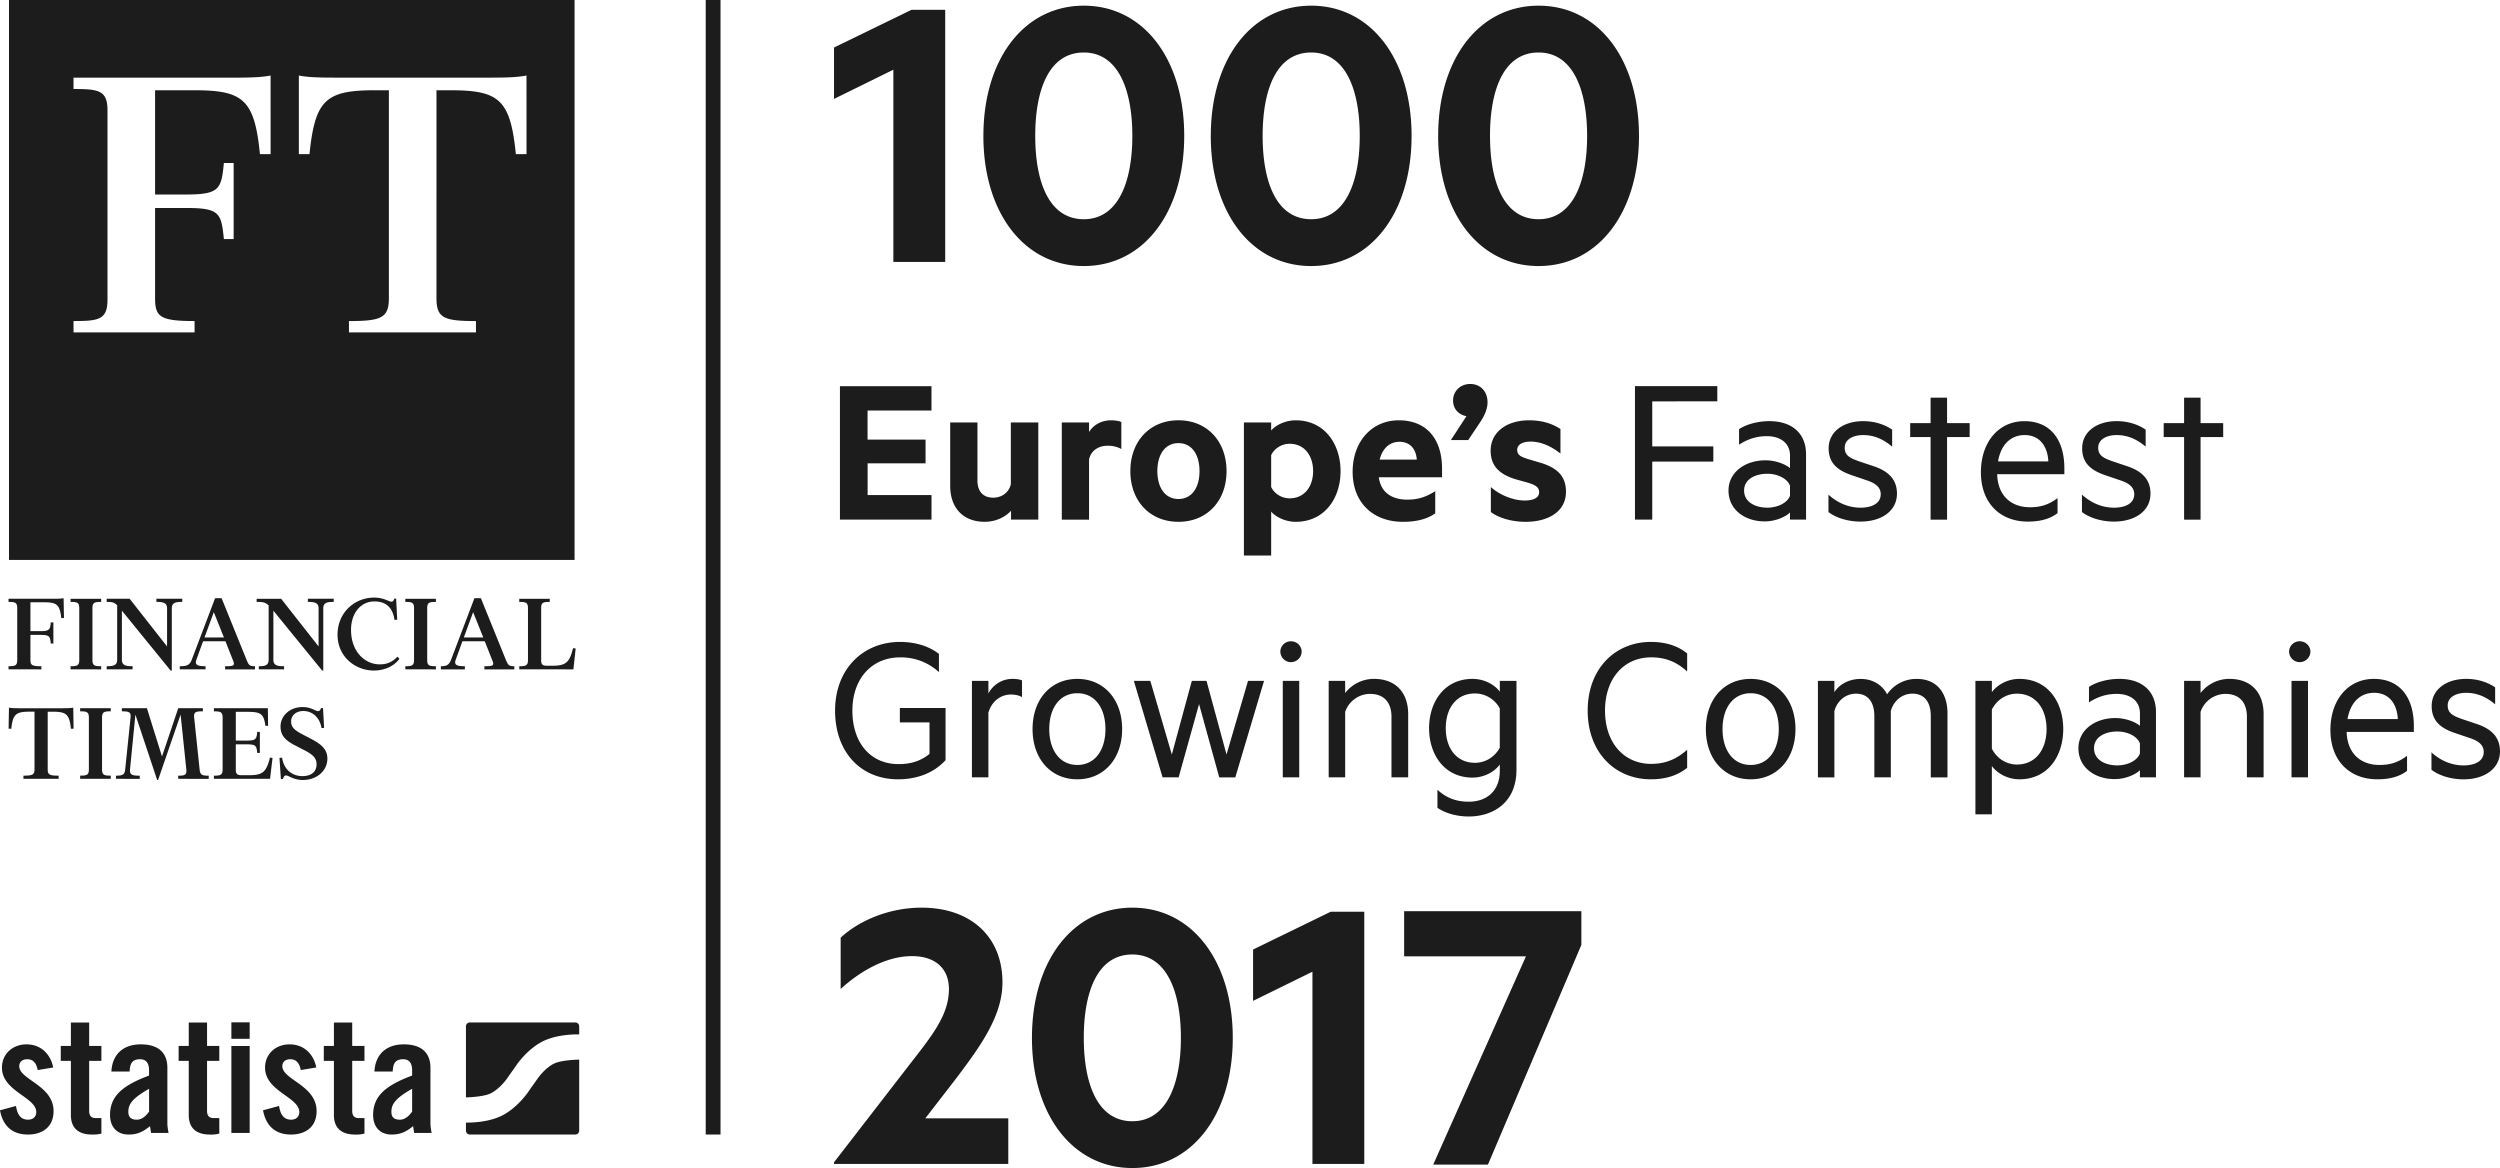 <svg width="122" height="57" viewBox="0 0 122 57" xmlns="http://www.w3.org/2000/svg">
    <g fill="#1C1C1C" fill-rule="nonzero">
        <path d="m69.94 56.834 4.526-10.164h-5.944v-2.203h8.649v1.643l-4.56 10.724H69.94M49.205 56.8H40.7v-.08l3.625-4.69c1.153-1.484 1.983-2.485 1.983-3.768 0-.961-.627-1.603-1.802-1.603-1.357 0-2.652.841-3.482 1.603v-2.505c.891-.822 2.348-1.463 3.948-1.463 2.41 0 3.948 1.423 3.948 3.648 0 1.623-1.053 3.086-2.248 4.67l-1.518 1.964h4.05V56.8zm3.684-6.153c0 2.285.69 4.069 2.37 4.069 1.66 0 2.368-1.784 2.368-4.069s-.708-4.068-2.369-4.068c-1.68 0-2.369 1.783-2.369 4.068zm-2.53 0c0-3.748 1.984-6.353 4.9-6.353 2.915 0 4.9 2.606 4.9 6.353 0 3.748-1.985 6.353-4.9 6.353-2.916 0-4.9-2.605-4.9-6.353zM64.047 56.8v-9.38l-2.897 1.423v-2.505l3.787-1.845h1.64V56.8l-2.53.001zM28.039.001v27.324H.439V0h27.6zM13.205 3.686c-.332.062-.705.104-1.762.104H3.588v.554c1.224 0 1.658.06 1.658 1.046v9.23c0 .985-.434 1.047-1.658 1.047v.553h5.907v-.553c-1.679 0-1.927-.205-1.927-1.108v-4.41H9.08c1.637 0 1.72.246 1.845 1.518h.477V7.954h-.477c-.124 1.272-.208 1.538-1.844 1.538H7.568V4.404h1.906c2.404 0 2.943.452 3.212 3.119h.519zm12.488 0c-.331.062-.704.104-1.762.103h-7.585c-1.057 0-1.43-.04-1.762-.103v3.837h.519c.269-2.667.807-3.119 3.211-3.119h.663V14.56c0 .964-.393 1.108-1.948 1.108v.553h6.198v-.553c-1.554 0-1.927-.144-1.927-1.108V4.404h.663c2.404 0 2.942.452 3.211 3.119h.52zM35.162 0v55.366h-.723V0zM46.126 12.782h-2.53v-9.38L40.7 4.827V2.32L44.486.477h1.64v12.305M50.52 6.63c0 2.285.689 4.068 2.37 4.068 1.66 0 2.368-1.783 2.368-4.068 0-2.284-.708-4.068-2.369-4.068-1.68 0-2.369 1.784-2.369 4.068zm-2.53 0c0-3.748 1.984-6.353 4.9-6.353 2.915 0 4.9 2.605 4.9 6.353 0 3.749-1.985 6.353-4.902 6.353-2.914 0-4.899-2.604-4.899-6.353zm13.627 0c0 2.285.689 4.068 2.368 4.068 1.661 0 2.37-1.783 2.37-4.068 0-2.284-.709-4.068-2.37-4.068-1.68 0-2.368 1.784-2.368 4.068zm-2.53 0c0-3.748 1.983-6.353 4.898-6.353 2.916 0 4.9 2.605 4.9 6.353 0 3.749-1.984 6.353-4.9 6.353-2.915 0-4.899-2.604-4.899-6.353zm13.626 0c0 2.285.689 4.068 2.37 4.068 1.66 0 2.368-1.783 2.368-4.068 0-2.284-.709-4.068-2.369-4.068-1.681 0-2.37 1.784-2.37 4.068zm-2.53 0c0-3.748 1.984-6.353 4.9-6.353 2.914 0 4.899 2.605 4.899 6.353 0 3.749-1.985 6.353-4.9 6.353s-4.9-2.604-4.9-6.353zM45.456 18.845v1.188h-3.119v1.421h2.83v1.157H42.34v1.549h3.118v1.198h-4.469v-6.513h4.469m5.21 6.513h-1.329v-.434c-.269.296-.73.54-1.285.54-1.073 0-1.684-.7-1.684-1.75v-3.098h1.329v2.833c0 .499.247.837.772.837.407 0 .76-.242.858-.656v-3.014h1.34v4.742m4.051-3.447a1.337 1.337 0 0 0-.664-.159c-.45 0-.814.233-.91.668v2.94h-1.33v-4.744h1.33v.467c.204-.34.6-.572 1.072-.572.224 0 .428.041.503.085v1.315m2.788-.286c-.665 0-1.03.572-1.03 1.368 0 .785.365 1.358 1.03 1.358.664 0 1.027-.573 1.027-1.358 0-.796-.363-1.368-1.028-1.368h.001zm0 3.84c-1.393 0-2.348-1.018-2.348-2.472 0-1.464.954-2.483 2.347-2.483 1.394 0 2.347 1.02 2.347 2.483 0 1.453-.953 2.472-2.347 2.472h.001zm4.524-1.698c.16.329.514.552.9.552.718 0 1.147-.573 1.147-1.326 0-.763-.429-1.337-1.147-1.337-.397 0-.74.234-.9.552v1.56-.001zm0 3.343h-1.33v-6.494h1.33v.393c.214-.255.685-.498 1.2-.498 1.393 0 2.186 1.145 2.186 2.482 0 1.337-.793 2.472-2.186 2.472-.515 0-.986-.245-1.2-.499v2.144zm5.295-4.68h1.811c-.032-.509-.321-.87-.846-.87-.44 0-.815.277-.965.87zm-.043.86c.107.775.675 1.092 1.384 1.092.524 0 .9-.117 1.371-.412v1.081c-.397.286-.932.414-1.576.414-1.458 0-2.455-.934-2.455-2.44 0-1.486.944-2.514 2.251-2.514 1.394 0 2.112.954 2.112 2.354v.425h-3.087zm4.278-2.981c-.365-.064-.653-.34-.653-.764 0-.466.364-.807.836-.807.46 0 .846.32.846.903 0 .318-.161.668-.354.954l-.59.881h-.845l.76-1.167m1.19 3.458c.461.415 1.125.658 1.65.658.397 0 .707-.116.707-.403 0-.266-.214-.36-.545-.466l-.462-.128c-.836-.223-1.36-.615-1.36-1.432 0-.923.803-1.485 1.874-1.485.612 0 1.105.148 1.533.424v1.199c-.428-.34-.922-.584-1.468-.584-.364 0-.643.138-.643.404 0 .254.182.338.515.445l.535.159c.911.255 1.33.679 1.33 1.443 0 .955-.847 1.464-1.973 1.464-.632 0-1.286-.17-1.693-.478v-1.22m7.033 1.591v-6.513h4.018v.742H80.63v2.196h2.98v.742h-2.98v2.833h-.845m7.567-1.654c-.129-.35-.6-.584-1.104-.584-.579 0-1.136.255-1.136.817 0 .573.557.837 1.136.837.503 0 .975-.232 1.104-.582v-.488zm0-1.474c0-.584-.44-.945-1.136-.945-.525 0-.954.159-1.35.414v-.754c.32-.222.889-.393 1.479-.393 1.124 0 1.79.616 1.79 1.614v3.192h-.783v-.35c-.183.19-.676.436-1.233.436-.975 0-1.768-.573-1.768-1.507 0-.88.793-1.474 1.811-1.474.493 0 .986.2 1.19.381v-.614zm1.877 1.908c.439.404.985.637 1.564.637.525 0 .986-.19.986-.657 0-.35-.268-.542-.686-.68l-.653-.222c-.718-.234-1.202-.573-1.202-1.337 0-.828.74-1.327 1.683-1.327.536 0 1.03.15 1.416.415v.828c-.397-.33-.836-.563-1.416-.563-.492 0-.9.212-.9.615 0 .383.257.51.708.668l.728.244c.718.244 1.115.658 1.115 1.327 0 .87-.782 1.368-1.779 1.368-.621 0-1.21-.19-1.564-.467v-.848m5.788 1.22h-.804v-4.031h-.996v-.68h.996v-1.24h.804v1.24h1.103v.68h-1.103v4.03m2.487-2.843h2.455c-.033-.689-.387-1.283-1.157-1.283-.634 0-1.148.414-1.298 1.284v-.001zm-.042.626c.032 1.093.728 1.613 1.595 1.613.538 0 .923-.127 1.352-.445v.732c-.386.296-.879.413-1.447.413-1.372 0-2.294-.922-2.294-2.408 0-1.464.858-2.493 2.122-2.493 1.287 0 1.951.923 1.951 2.303v.285h-3.279zm4.138.997c.44.404.985.637 1.565.637.524 0 .986-.19.986-.657 0-.35-.268-.542-.686-.68l-.654-.222c-.718-.234-1.201-.573-1.201-1.337 0-.828.74-1.327 1.683-1.327.536 0 1.028.15 1.415.415v.828c-.397-.33-.836-.563-1.415-.563-.493 0-.9.212-.9.615 0 .383.257.51.707.668l.729.244c.718.244 1.115.658 1.115 1.327 0 .87-.783 1.368-1.78 1.368-.621 0-1.21-.19-1.565-.467v-.848m5.789 1.22h-.804v-4.031h-.996v-.68h.996v-1.24h.804v1.24h1.104v.68h-1.104v4.03M45.36 36.79v-1.538h-1.447v-.701h2.23v2.546c-.633.69-1.501.933-2.316.933-1.833 0-3.075-1.336-3.075-3.352 0-2.026 1.36-3.352 3.17-3.352.773 0 1.438.222 1.898.584v.89a2.724 2.724 0 0 0-1.897-.72c-1.371 0-2.326 1.028-2.326 2.598 0 1.57.88 2.61 2.252 2.61.6 0 1.082-.149 1.51-.498m4.514-2.768c-.128-.086-.332-.129-.536-.129-.503 0-.942.33-1.103.881v3.161h-.804v-4.71h.804v.616a1.328 1.328 0 0 1 1.178-.712c.204 0 .375.033.462.075v.818m2.701-.192c-.857 0-1.371.72-1.371 1.75s.514 1.75 1.371 1.75 1.371-.72 1.371-1.75-.514-1.75-1.37-1.75zm0 4.2c-1.307 0-2.186-1.008-2.186-2.45 0-1.442.878-2.45 2.186-2.45 1.297 0 2.186 1.008 2.186 2.45 0 1.443-.889 2.45-2.186 2.45zm7.279-1.209 1.05-3.595h.782l-1.403 4.71H59.5l-.986-3.576-.997 3.575h-.783l-1.403-4.71h.804l1.05 3.596.976-3.595h.717l.976 3.595m2.746 1.114h.803v-4.71h-.803v4.71zm.396-5.622a.52.52 0 0 1-.515-.51c0-.286.236-.509.515-.509.29 0 .525.223.525.51a.521.521 0 0 1-.525.508v.001zm1.844.913h.803v.593a1.784 1.784 0 0 1 1.404-.69c1.083 0 1.672.69 1.672 1.72v3.086h-.815v-2.96c0-.656-.331-1.113-1.05-1.113a1.29 1.29 0 0 0-1.21.88v3.193h-.804v-4.71m8.35 1.348a1.381 1.381 0 0 0-1.21-.733c-.901 0-1.427.71-1.427 1.697 0 .977.526 1.688 1.425 1.688.515 0 .965-.287 1.211-.733v-1.919h.001zm0 2.736c-.236.33-.74.638-1.329.638-1.393 0-2.122-1.147-2.122-2.41 0-1.262.729-2.407 2.122-2.407.59 0 1.093.296 1.33.625v-.53h.813v4.338c0 1.646-1.19 2.282-2.326 2.282-.61 0-1.167-.17-1.531-.425v-.88c.47.435.974.583 1.531.583.847 0 1.512-.498 1.512-1.506v-.308zm7.375-5.983c.761 0 1.34.212 1.768.562v.88c-.535-.487-1.082-.689-1.756-.689-1.33 0-2.252 1.03-2.252 2.6 0 1.569.923 2.598 2.252 2.598.674 0 1.22-.212 1.756-.689v.88c-.428.35-1.007.562-1.768.562-1.758 0-3.086-1.315-3.086-3.352s1.328-3.352 3.086-3.352m4.868 2.504c-.858 0-1.373.72-1.373 1.75s.515 1.75 1.373 1.75c.857 0 1.371-.72 1.371-1.75s-.514-1.75-1.371-1.75zm0 4.2c-1.307 0-2.187-1.008-2.187-2.45 0-1.442.879-2.45 2.187-2.45 1.297 0 2.186 1.008 2.186 2.45 0 1.443-.889 2.45-2.186 2.45zm8.103-4.9c.965 0 1.501.667 1.501 1.686v3.12h-.815v-2.992c0-.658-.289-1.094-.9-1.094-.483 0-.9.33-1.05.84v3.245h-.804v-2.99c0-.658-.29-1.094-.9-1.094-.483 0-.901.33-1.05.84v3.245h-.804v-4.71h.803v.552c.237-.372.697-.647 1.286-.647.6 0 1.061.307 1.287.752a1.725 1.725 0 0 1 1.446-.752m3.667 3.404c.247.488.718.774 1.223.774.91 0 1.446-.732 1.446-1.728 0-.998-.536-1.73-1.446-1.73-.505 0-.976.287-1.223.775v1.909zm0 3.204h-.803v-6.513h.803v.551c.247-.34.75-.647 1.34-.647 1.404 0 2.143 1.145 2.143 2.45 0 1.305-.739 2.45-2.143 2.45-.589 0-1.093-.307-1.34-.646v2.355zm7.225-3.459c-.128-.35-.6-.583-1.104-.583-.578 0-1.136.255-1.136.817 0 .573.558.837 1.136.837.504 0 .976-.232 1.104-.583v-.488zm0-1.474c0-.584-.439-.944-1.136-.944-.525 0-.954.159-1.35.413v-.753c.321-.222.89-.393 1.48-.393 1.124 0 1.789.616 1.789 1.613v3.193h-.783v-.35c-.182.19-.674.435-1.233.435-.975 0-1.768-.573-1.768-1.506 0-.88.793-1.474 1.812-1.474.493 0 .986.2 1.19.38v-.614zm2.156-1.58h.803v.593a1.784 1.784 0 0 1 1.405-.69c1.083 0 1.672.69 1.672 1.72v3.086h-.815v-2.96c0-.656-.333-1.113-1.05-1.113a1.29 1.29 0 0 0-1.212.88v3.193h-.803v-4.71m5.242 4.71h.804v-4.71h-.804v4.71zm.396-5.622a.52.52 0 0 1-.514-.51c0-.286.236-.509.514-.509.29 0 .526.223.526.51a.522.522 0 0 1-.526.508v.001zm2.337 2.779h2.454c-.032-.69-.385-1.283-1.157-1.283-.632 0-1.147.413-1.297 1.283zm-.043.626c.033 1.093.729 1.612 1.598 1.612.535 0 .921-.127 1.35-.445v.733c-.386.296-.88.412-1.447.412-1.372 0-2.293-.922-2.293-2.407 0-1.465.857-2.493 2.122-2.493 1.285 0 1.95.923 1.95 2.302v.286h-3.28zm4.139.997c.44.404.986.637 1.565.637.525 0 .986-.191.986-.658 0-.35-.269-.541-.686-.68l-.654-.221c-.718-.234-1.2-.574-1.2-1.337 0-.828.74-1.327 1.682-1.327.536 0 1.028.149 1.415.414v.828c-.396-.33-.837-.561-1.415-.561-.493 0-.9.21-.9.614 0 .382.257.51.708.668l.728.244c.718.245 1.115.658 1.115 1.326 0 .87-.782 1.37-1.779 1.37-.622 0-1.21-.192-1.565-.468v-.85M1.84 52.219c-.063-.34-.223-.528-.509-.528-.23 0-.391.118-.391.339 0 .663 1.674.93 1.674 2.192 0 .757-.527 1.144-1.251 1.144-.782 0-1.227-.442-1.363-1.183l.781-.213c.056.355.183.67.59.67.23 0 .398-.133.398-.37 0-.734-1.674-1.01-1.674-2.17 0-.67.527-1.135 1.196-1.135.701 0 1.171.465 1.307 1.127l-.758.127m1.125-.45v-.726h.494V49.9h.892v1.143h.597v.726h-.597v2.446c0 .22.096.346.302.346h.295v.758c-.119.031-.223.048-.446.048-.668 0-1.043-.309-1.043-.955v-2.643h-.494m4.31 1.364c-.812.459-1.012.75-1.012 1.12 0 .277.144.388.414.388.248 0 .447-.182.598-.395v-1.113zm-1.84-.844c.048-.859.597-1.324 1.433-1.324.83 0 1.3.379 1.3 1.151v2.72c0 .136.032.309.056.45H7.37c-.009-.117-.04-.228-.048-.33-.334.268-.613.41-1.044.41-.605 0-.908-.41-.908-.954 0-.932.621-1.444 1.904-1.925v-.252c0-.356-.144-.544-.438-.544-.407 0-.494.236-.51.6h-.893v-.002zm3.282-.52v-.726h.494V49.9h.893v1.143h.598v.726h-.598v2.446c0 .22.096.346.303.346h.295v.758a1.56 1.56 0 0 1-.447.048c-.669 0-1.044-.309-1.044-.955v-2.643h-.493m2.574 3.518h.892v-4.243h-.893v4.243h.001zm0-4.593h.892v-.805h-.893v.805h.001zm3.386 1.525c-.064-.34-.223-.528-.51-.528-.231 0-.39.118-.39.339 0 .663 1.672.93 1.672 2.192 0 .757-.525 1.144-1.25 1.144-.781 0-1.227-.442-1.364-1.183l.782-.213c.056.355.183.67.59.67.23 0 .398-.133.398-.37 0-.734-1.672-1.01-1.672-2.17 0-.67.524-1.135 1.194-1.135.702 0 1.172.465 1.307 1.127l-.757.127m1.123-.45v-.726h.494V49.9h.893v1.143h.598v.726h-.598v2.446c0 .22.096.346.303.346h.295v.758a1.56 1.56 0 0 1-.447.048c-.669 0-1.044-.309-1.044-.955v-2.643h-.494m4.311 1.364c-.813.459-1.012.75-1.012 1.12 0 .277.144.388.415.388.248 0 .447-.182.597-.395v-1.113zm-1.84-.844c.048-.859.598-1.324 1.434-1.324.828 0 1.3.379 1.3 1.151v2.72c0 .136.031.309.055.45h-.852c-.01-.117-.04-.228-.048-.33-.335.268-.615.41-1.045.41-.606 0-.908-.41-.908-.954 0-.932.621-1.444 1.904-1.925v-.252c0-.356-.144-.544-.438-.544-.406 0-.494.236-.51.6h-.893l.001-.002zm8.752-.38c-.44.228-.769.697-.769.697-.11.157-.221.314-.333.47l-.188.27s-.501.717-1.212 1.083c-.738.38-1.705.355-1.784.352v.393c0 .051.02.1.056.136a.193.193 0 0 0 .137.056h5.142c.05 0 .1-.02.136-.056a.19.19 0 0 0 .056-.136v-3.47a.264.264 0 0 1-.05.006s-.832.016-1.19.2zm1.048-2.014h-5.14a.192.192 0 0 0-.194.19v3.468l.028-.001s.832-.018 1.19-.201c.44-.227.77-.696.77-.696.11-.157.221-.315.333-.471l.188-.27s.502-.716 1.212-1.082c.77-.396 1.79-.352 1.79-.352l.016.002v-.396a.192.192 0 0 0-.192-.191h-.001zM2.018 32.512v.153H.416v-.153c.316 0 .425-.028.425-.302v-2.536c0-.273-.109-.301-.425-.301v-.153h2.2c.293 0 .397-.012.488-.029l.018.972H2.99c-.075-.71-.253-.773-.919-.773h-.586v1.41h.476c.454 0 .483-.074.517-.426h.127v1.029h-.127c-.034-.352-.063-.42-.517-.42h-.476v1.222c0 .25.069.307.533.307zm1.425 0c.317 0 .425-.028.425-.302v-2.536c0-.273-.108-.301-.425-.301v-.153h1.494v.153c-.316 0-.425.028-.425.301v2.536c0 .274.109.302.425.302v.153H3.443v-.153zM5.948 29.8v2.393c0 .28.195.319.523.319v.153H5.207v-.153c.327 0 .511-.04.511-.319v-2.655c-.155-.154-.264-.165-.511-.165v-.153h1.12l1.826 2.326V29.69c0-.278-.195-.318-.522-.318v-.153h1.264v.153c-.328 0-.512.04-.512.318v3.031h-.058L5.948 29.8zm4.032 1.308h.948l-.494-1.235-.454 1.235zm-1.207 1.557v-.153c.334 0 .484-.046.586-.323l1.138-2.998h.317l1.223 3.02c.11.266.16.301.407.301v.153h-1.458v-.153c.447 0 .488-.034.378-.302l-.361-.915H9.91l-.322.887c-.103.273.058.33.443.33v.153H8.773zm4.568-2.865v2.393c0 .28.195.319.522.319v.153h-1.234v-.153c.304 0 .481-.04.481-.319v-2.649c-.172-.16-.303-.171-.586-.171v-.153h1.196l1.827 2.326V29.69c0-.278-.196-.318-.523-.318v-.153h1.264v.153c-.327 0-.512.04-.512.318v3.031h-.057L13.34 29.8zm5.991-.586.052 1.03-.133.005c-.086-.592-.401-.899-.982-.899-.644 0-1.138.546-1.138 1.388 0 1.075.684 1.683 1.402 1.683.31 0 .592-.086.862-.376l.098.103c-.224.313-.66.574-1.253.574-.878 0-1.768-.653-1.768-1.751 0-1.058.81-1.808 1.791-1.808.466 0 .713.2.84.2.068 0 .108-.053.143-.15h.086zm.448 3.298c.316 0 .425-.028.425-.302v-2.536c0-.273-.109-.301-.425-.301v-.153h1.493v.153c-.316 0-.425.028-.425.301v2.536c0 .274.11.302.425.302v.153H19.78v-.153zm3.803-1.404-.494-1.235-.454 1.235h.948zm-2.068 1.557v-.153c.258 0 .396-.046.5-.323l1.137-2.998h.315l1.224 3.02c.11.266.161.301.408.301v.153h-1.46v-.153c.45 0 .489-.034.38-.302l-.362-.915h-1.091l-.322.887c-.104.273.058.33.442.33v.153h-1.171zm3.825-.153c.317 0 .425-.028.425-.302v-2.536c0-.273-.11-.301-.425-.301v-.153h1.488v.153c-.316 0-.419.028-.419.301v2.56c0 .227.114.255.304.255h.179c.671 0 .89-.097 1.073-.859l.127.017-.11 1.018H25.34v-.153zM3.59 35.561H3.46c-.074-.74-.253-.83-.919-.83h-.213v2.814c0 .267.103.307.534.307v.154H1.144v-.154c.431 0 .54-.04.54-.307V34.73H1.47c-.667 0-.844.093-.918.832H.42l.017-1.03c.092.018.195.03.488.03h2.16c.293 0 .397-.012.49-.03l.016 1.03zm.321 2.29c.317 0 .426-.028.426-.3v-2.536c0-.273-.11-.302-.426-.302v-.153h1.494v.152c-.315 0-.425.029-.425.303v2.536c0 .273.11.3.425.3v.155H3.912v-.154zM9.9 34.713c-.318 0-.455.018-.426.291l.269 2.56c.029.261.133.289.443.289v.154H8.697v-.154c.31 0 .42-.029.397-.29l-.281-2.69-1.098 3.19H7.67l-1.063-3.19-.263 2.685c-.029.273.16.295.476.295v.154H5.66v-.154c.316 0 .425-.05.448-.295l.264-2.554c.029-.273-.109-.29-.425-.29v-.153h1.223l.735 2.354.793-2.354H9.9v.152zm2.653 2.031c-.035-.352-.063-.42-.517-.42h-.529v1.25c0 .228.116.257.304.257h.288c.672 0 .89-.097 1.074-.86l.127.018-.121 1.018h-2.74v-.154c.316 0 .425-.029.425-.301v-2.536c0-.273-.11-.302-.425-.302v-.153h2.632l.012.858h-.132c-.082-.609-.237-.682-.927-.682h-.516v1.404h.529c.454 0 .482-.073.517-.426h.127v1.03h-.128zm2.349-.108-.55-.285c-.414-.221-.662-.46-.662-.892 0-.54.465-.955 1.074-.955.42 0 .632.199.753.199.08 0 .115-.051.149-.149h.098l.052.968-.127.006c-.07-.466-.408-.83-.884-.83-.356 0-.598.21-.598.511 0 .33.253.46.529.615l.476.249c.448.24.764.484.764.944 0 .61-.528 1.047-1.194 1.047-.465 0-.695-.222-.822-.222-.08 0-.12.068-.155.176h-.098l-.069-1.03.127-.016c.097.637.545.903.994.903.373 0 .689-.164.689-.58 0-.312-.201-.472-.546-.66z"/>
    </g>
</svg>
